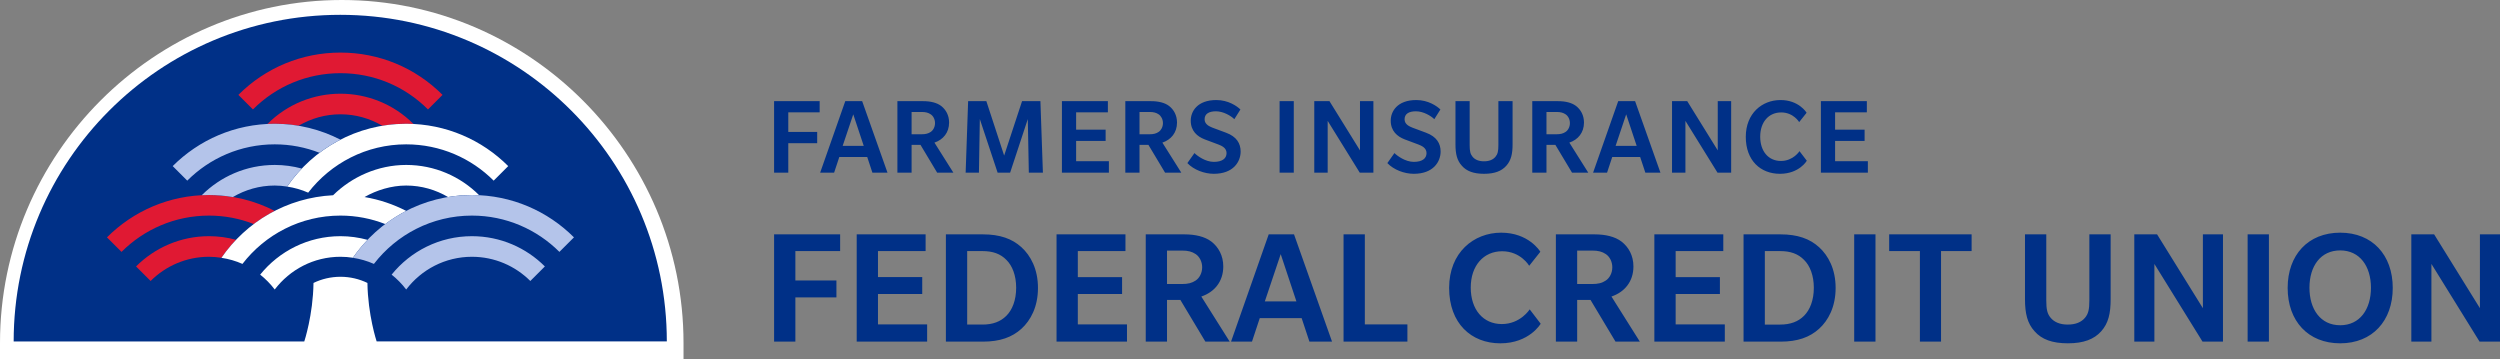 <?xml version="1.0" encoding="UTF-8"?><svg xmlns="http://www.w3.org/2000/svg" viewBox="0 0 559.604 80.427"><rect x="0" y="0" width="559.604" height="80.427" fill="#808080" stroke="none"/><defs><style>.d{fill:#003087;}.e{fill:#fff;}.f{fill:#b4c4ea;}.g{fill:#e01933;}</style></defs><g id="a"/><g id="b"><g id="c"><g><path class="d" d="M176.451,25.14v4.386h6.469v2.521h-6.469v6.604h-3.177V22.644h10.2v2.496h-7.022Zm18.829,13.511l-1.158-3.504h-6.253l-1.16,3.504h-3.125l5.621-16.007h3.783l5.671,16.007h-3.379Zm-4.285-13.058l-2.371,7.059h4.717l-2.346-7.059Zm18.781,13.058l-3.732-6.227h-1.99v6.227h-3.177V22.644h5.773c1.613,0,3.052,.33,4.034,1.084,1.033,.808,1.764,2.067,1.764,3.706,0,2.269-1.337,3.833-3.279,4.49l4.236,6.727h-3.629Zm-1.438-13.058c-.554-.377-1.16-.529-2.042-.529h-2.242v4.99h2.219c.906,0,1.512-.15,2.066-.529,.555-.379,.958-1.108,.958-1.967,0-.856-.402-1.587-.958-1.966Zm21.956,13.058l-.227-11.998-3.958,11.998h-2.798l-3.984-11.998-.2,11.998h-2.975l.556-16.007h4.081l3.984,12.177,4.008-12.177h4.109l.556,16.007h-3.152Zm7.408,0V22.644h10.286v2.496h-7.108v3.883h6.604v2.521h-6.604v4.538h7.335v2.569h-10.513Zm23.092,0l-3.732-6.227h-1.991v6.227h-3.177V22.644h5.771c1.615,0,3.052,.33,4.034,1.084,1.036,.808,1.765,2.067,1.765,3.706,0,2.269-1.336,3.833-3.277,4.49l4.236,6.727h-3.631Zm-1.438-13.058c-.554-.377-1.158-.529-2.041-.529h-2.244v4.99h2.217c.909,0,1.513-.15,2.067-.529,.555-.379,.959-1.108,.959-1.967,0-.856-.404-1.587-.959-1.966Zm12.35,13.311c-2.142,0-4.512-.908-5.923-2.396l1.587-2.243c.631,.629,2.446,1.967,4.336,1.967s2.85-.758,2.85-1.967-1.185-1.665-1.817-1.915c-.627-.254-2.671-.983-3.1-1.161-1.613-.629-3.1-1.838-3.1-4.184,0-2.067,1.462-4.612,5.748-4.612,2.646,0,4.613,1.362,5.371,2.116l-1.361,2.169c-.758-.756-2.473-1.765-4.109-1.765-1.639,0-2.548,.606-2.548,1.79,0,1.186,1.161,1.613,1.74,1.865,.581,.227,2.596,.958,3.052,1.135,2.394,.882,3.275,2.421,3.275,4.211,0,2.293-1.637,4.99-6,4.99Zm14.72-.254V22.644h3.177v16.007h-3.177Zm17.946,0l-7.181-11.594v11.594h-3V22.644h3.4l6.831,11.017v-11.017h3.003v16.007h-3.053Zm12.1,.254c-2.146,0-4.511-.908-5.923-2.396l1.585-2.243c.631,.629,2.446,1.967,4.338,1.967,1.889,0,2.846-.758,2.846-1.967s-1.185-1.665-1.812-1.915c-.631-.254-2.673-.983-3.103-1.161-1.612-.629-3.1-1.838-3.1-4.184,0-2.067,1.462-4.612,5.746-4.612,2.65,0,4.615,1.362,5.372,2.116l-1.361,2.169c-.757-.756-2.473-1.765-4.111-1.765-1.635,0-2.546,.606-2.546,1.79,0,1.186,1.161,1.613,1.742,1.865,.577,.227,2.596,.958,3.05,1.135,2.393,.882,3.277,2.421,3.277,4.211,0,2.293-1.639,4.99-6,4.99Zm18.931-16.261h3.177v9.657c0,2.141-.33,3.604-1.415,4.815-1.058,1.185-2.619,1.789-4.965,1.789-2.319,0-3.908-.581-4.965-1.789-1.085-1.186-1.438-2.648-1.438-4.792v-9.681h3.177v9.832c0,1.387,.153,2.017,.657,2.623,.527,.629,1.361,1.008,2.546,1.008,1.211,0,2.042-.379,2.569-1.008,.504-.606,.657-1.236,.657-2.623v-9.832Zm16.485,16.007l-3.731-6.227h-1.992v6.227h-3.177V22.644h5.773c1.615,0,3.05,.33,4.035,1.084,1.034,.808,1.765,2.067,1.765,3.706,0,2.269-1.338,3.833-3.277,4.49l4.235,6.727h-3.631Zm-1.435-13.058c-.557-.377-1.161-.529-2.042-.529h-2.246v4.99h2.219c.908,0,1.512-.15,2.069-.529,.554-.379,.958-1.108,.958-1.967,0-.856-.404-1.587-.958-1.966Zm17.846,13.058l-1.161-3.504h-6.253l-1.158,3.504h-3.127l5.623-16.007h3.781l5.673,16.007h-3.377Zm-4.288-13.058l-2.369,7.059h4.715l-2.346-7.059Zm20.442,13.058l-7.184-11.594v11.594h-3V22.644h3.404l6.831,11.017v-11.017h3.003v16.007h-3.053Zm18.277-11.319s-1.262-2.166-4.034-2.166-4.688,2.142-4.688,5.419,1.839,5.446,4.638,5.446c2.773,0,4.158-2.194,4.158-2.194l1.639,2.144s-1.689,2.923-6.023,2.923c-4.338,0-7.638-2.975-7.638-8.269s3.681-8.242,7.765-8.242,5.773,2.723,5.846,2.848l-1.662,2.091Zm4.862,11.319V22.644h10.285v2.496h-7.108v3.883h6.604v2.521h-6.604v4.538h7.335v2.569h-10.511Zm147.438,37.818l-10.778-17.394v17.394h-4.498v-24.011h5.106l10.248,16.525v-16.525h4.498v24.011h-4.575ZM178.037,56.203v6.579h9.19v3.782h-9.19v9.906h-4.764v-24.011h14.784v3.744h-10.021Zm13.727,20.267v-24.011h15.427v3.744h-10.663v5.823h9.907v3.782h-9.907v6.806h11.005v3.856h-15.769Zm36.869-2.873c-2.081,1.891-4.803,2.873-8.584,2.873h-8.319v-24.011h8.283c3.817,0,6.54,.983,8.621,2.873,2.079,1.891,3.706,4.917,3.706,9.113,0,4.236-1.627,7.261-3.706,9.152Zm-3.367-15.428c-1.323-1.362-3.062-1.966-5.331-1.966h-3.441v16.448h3.441c2.269,0,4.008-.642,5.331-1.965,1.325-1.323,2.194-3.479,2.194-6.279,0-2.758-.869-4.952-2.194-6.238Zm11.231,18.302v-24.011h15.428v3.744h-10.663v5.823h9.908v3.782h-9.908v6.806h11.004v3.856h-15.769Zm33.315,0l-5.598-9.339h-2.988v9.339h-4.762v-24.011h8.658c2.421,0,4.575,.491,6.05,1.627,1.55,1.208,2.648,3.1,2.648,5.558,0,3.402-2.004,5.748-4.917,6.731l6.354,10.096h-5.444Zm-2.156-19.588c-.833-.566-1.74-.794-3.063-.794h-3.367v7.488h3.329c1.362,0,2.269-.227,3.102-.794,.831-.567,1.437-1.664,1.437-2.95,0-1.285-.606-2.381-1.437-2.95Zm25.447,19.588l-1.738-5.256h-9.38l-1.739,5.256h-4.688l8.432-24.011h5.669l8.509,24.011h-5.066Zm-6.427-19.588l-3.557,10.588h7.074l-3.517-10.588Zm14.066,19.588v-24.011h4.765v20.155h9.527v3.856h-14.292Zm41.555-16.979s-1.889-3.252-6.05-3.252-7.034,3.215-7.034,8.131,2.763,8.167,6.958,8.167c4.161,0,6.24-3.288,6.24-3.288l2.456,3.214s-2.533,4.385-9.036,4.385-11.456-4.46-11.456-12.402,5.519-12.365,11.646-12.365,8.66,4.084,8.773,4.273l-2.496,3.138Zm19.321,16.979l-5.596-9.339h-2.987v9.339h-4.765v-24.011h8.659c2.419,0,4.575,.491,6.05,1.627,1.552,1.208,2.65,3.1,2.65,5.558,0,3.402-2.005,5.748-4.919,6.731l6.354,10.096h-5.446Zm-2.156-19.588c-.831-.566-1.739-.794-3.063-.794h-3.364v7.488h3.327c1.361,0,2.269-.227,3.1-.794,.834-.567,1.438-1.664,1.438-2.95,0-1.285-.604-2.381-1.438-2.95Zm10.852,19.588v-24.011h15.43v3.744h-10.665v5.823h9.908v3.782h-9.908v6.806h11.005v3.856h-15.77Zm36.87-2.873c-2.082,1.891-4.802,2.873-8.586,2.873h-8.319v-24.011h8.283c3.821,0,6.54,.983,8.623,2.873,2.079,1.891,3.704,4.917,3.704,9.113,0,4.236-1.625,7.261-3.704,9.152Zm-3.367-15.428c-1.325-1.362-3.063-1.966-5.332-1.966h-3.441v16.448h3.441c2.269,0,4.008-.642,5.332-1.965,1.325-1.323,2.192-3.479,2.192-6.279,0-2.758-.868-4.952-2.192-6.238Zm11.229,18.302v-24.011h4.765v24.011h-4.765Zm19.438-20.267v20.267h-4.729v-20.267h-6.881v-3.744h18.454v3.744h-6.844Zm33.2-3.744h4.765v14.484c0,3.214-.494,5.406-2.119,7.221-1.588,1.777-3.934,2.683-7.451,2.683-3.477,0-5.86-.868-7.448-2.683-1.625-1.777-2.156-3.971-2.156-7.184v-14.521h4.765v14.748c0,2.079,.227,3.025,.984,3.933,.794,.944,2.042,1.512,3.818,1.512,1.815,0,3.063-.567,3.858-1.512,.757-.908,.984-1.854,.984-3.933v-14.748Zm25.334,24.011l-10.778-17.394v17.394h-4.498v-24.011h5.102l10.251,16.525v-16.525h4.498v24.011h-4.575Zm10.094,0v-24.011h4.765v24.011h-4.765Zm20.723,.377c-7.188,0-11.763-4.99-11.763-12.402,0-7.373,4.575-12.365,11.763-12.365s11.76,4.992,11.76,12.365-4.575,12.402-11.76,12.402Zm0-20.796c-4.388,0-6.884,3.517-6.884,8.356,0,4.805,2.459,8.396,6.884,8.396,4.385,0,6.881-3.554,6.881-8.396,0-4.8-2.496-8.356-6.881-8.356Z"/><g><path class="e" d="M76.502,0h0C34.512,0,0,34.439,0,76.769v3.657H153v-3.657C153,34.439,118.488,0,76.502,0Z"/><g><path class="d" d="M82.246,63.334c-1.825-.883-3.872-1.38-6.036-1.38s-4.212,.497-6.037,1.38c-.098,7.166-2.051,13.059-2.063,13.093H3.059C3.059,36.055,35.788,3.318,76.174,3.318c40.362,0,73.088,32.736,73.088,73.108H84.309c-.012-.032-1.961-5.933-2.063-13.093Z"/><g><path class="g" d="M95.8,24.497c-5.234-5.239-12.19-8.116-19.591-8.116s-14.357,2.877-19.591,8.116l-3.257-3.26c6.102-6.104,14.217-9.467,22.848-9.467s16.75,3.364,22.852,9.467l-3.26,3.26Zm-3.248,3.249c-9.027-9.026-23.658-9.026-32.686,0,.539-.027,1.085-.04,1.63-.04,1.817,0,3.594,.162,5.329,.451,2.816-1.663,6.027-2.573,9.383-2.573s6.57,.909,9.387,2.576c1.734-.292,3.51-.454,5.326-.454,.547,0,1.092,.013,1.631,.04Zm-45.769,25.121c-6.368,0-12.145,2.59-16.329,6.772l3.259,3.257c3.35-3.347,7.972-5.419,13.071-5.419,.948,0,1.872,.093,2.783,.23,.981-1.432,2.081-2.776,3.277-4.029-1.934-.522-3.964-.811-6.06-.811Zm0-9.215c-8.91,0-16.988,3.624-22.84,9.477l3.257,3.254c5.017-5.016,11.943-8.124,19.583-8.124,3.534,0,6.911,.672,10.021,1.885,1.472-1.108,3.043-2.086,4.692-2.935-4.416-2.269-9.417-3.557-14.713-3.557Z"/><path class="e" d="M113.761,37.18l-3.257,3.257c-5.015-5.019-11.943-8.126-19.583-8.126-8.923,0-16.867,4.245-21.937,10.814-1.478-.654-3.058-1.109-4.707-1.361,5.831-8.481,15.598-14.057,26.644-14.057,8.909,0,16.988,3.622,22.84,9.474Zm-22.84-.259c-6.314,0-12.183,2.661-16.36,6.783-10.366,.524-19.459,5.946-24.995,14.004,1.647,.25,3.227,.708,4.703,1.367,5.072-6.571,13.018-10.816,21.939-10.816,3.54,0,6.919,.679,10.033,1.899,1.47-1.111,3.038-2.096,4.69-2.945-2.897-1.491-6.015-2.548-9.335-3.105,2.703-1.547,6.008-2.576,9.325-2.576,3.424,0,6.622,.951,9.373,2.576,1.738-.29,3.52-.456,5.343-.456,.54,0,1.079,.015,1.613,.04-4.186-4.185-9.961-6.771-16.329-6.771Zm-14.713,15.946c-7.255,0-13.732,3.36-17.973,8.606,1.223,.973,2.314,2.087,3.26,3.332,3.384-4.445,8.711-7.328,14.713-7.328,.951,0,1.884,.077,2.793,.217,.981-1.423,2.079-2.761,3.272-4.008-1.936-.525-3.964-.819-6.065-.819Z"/><path class="f" d="M76.209,31.265c-1.649,.846-3.22,1.822-4.692,2.933-3.11-1.211-6.489-1.887-10.021-1.887-7.64,0-14.566,3.107-19.581,8.126l-3.257-3.257c5.85-5.851,13.93-9.474,22.838-9.474,5.298,0,10.298,1.29,14.713,3.559Zm-14.713,5.656c-6.369,0-12.143,2.586-16.328,6.771,0,0,1.073-.04,1.615-.04,1.82,0,3.604,.162,5.343,.455,2.751-1.625,5.948-2.576,9.37-2.576,.948,0,1.872,.093,2.781,.232,.983-1.433,2.084-2.776,3.28-4.031-1.934-.525-3.966-.811-6.062-.811Zm44.141,6.731c-11.05,0-20.816,5.573-26.645,14.056,1.648,.25,3.23,.708,4.703,1.367,5.072-6.571,13.017-10.816,21.942-10.816,7.638,0,14.562,3.109,19.581,8.124l3.257-3.254c-5.851-5.853-13.93-9.477-22.838-9.477Zm0,9.215c-7.258,0-13.737,3.36-17.976,8.606,1.223,.973,2.316,2.087,3.26,3.332,3.384-4.445,8.711-7.328,14.716-7.328,5.097,0,9.719,2.072,13.071,5.419l3.257-3.257c-4.184-4.183-9.961-6.772-16.328-6.772Z"/></g></g></g></g></g></g></svg>
